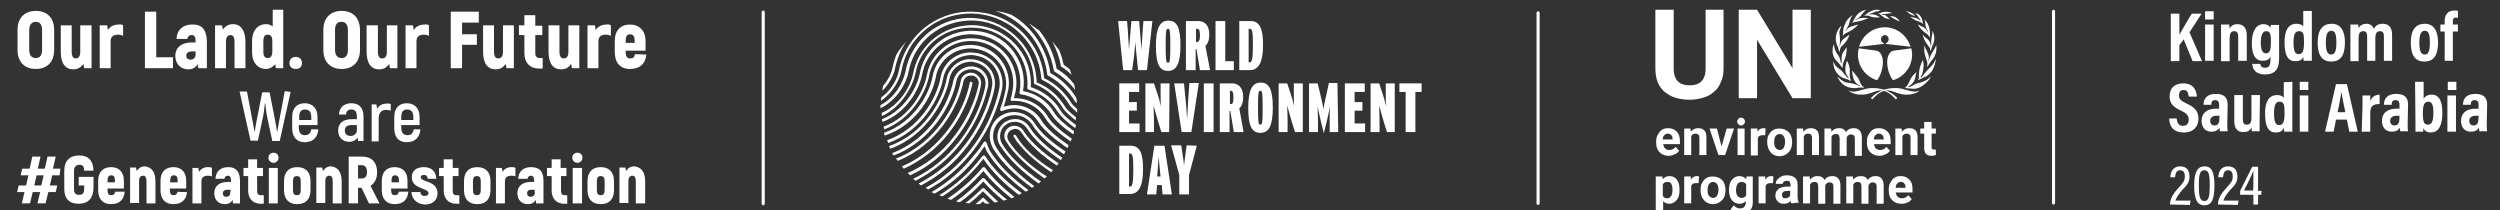 <svg enable-background="new 0 0 641.7 54" id="Layer_1" version="1.1" viewBox="0 0 641.7 54" x="0px" xml:space="preserve" xmlns="http://www.w3.org/2000/svg" xmlns:xlink="http://www.w3.org/1999/xlink" y="0px">
<rect x="0" y="0" width="641.7" height="54" fill="#333333" stroke="none"/>
<path d="M394.8,52.6c-0.2,0-0.4-0.2-0.4-0.4V3.3c0-0.2,0.2-0.4,0.4-0.4s0.4,0.2,0.4,0.4v48.9
    C395.2,52.4,395,52.6,394.8,52.6" fill="#FFFFFF"></path>
<path d="M195.9,52.7c-0.2,0-0.4-0.2-0.4-0.4V3.1c0-0.2,0.2-0.4,0.4-0.4s0.4,0.2,0.4,0.4v49.1
    C196.3,52.5,196.1,52.7,195.9,52.7" fill="#FFFFFF"></path>
<g>
<path d="M250.4,52.3C250.4,52.3,250.4,52.3,250.4,52.3l0.8,0C251,52.3,250.7,52.3,250.4,52.3" fill="#FFFFFF"></path>
<path d="M249.7,38.8c5.5-7.1,7.1-14,7.5-15.9c0.8-4.3-2.1-8.5-6.5-9.3c-0.8-0.1-1.6-0.2-2.4-0.1
      c-3.5,0.4-6.3,3-6.9,6.5c-0.9,5-5.3,13-13.7,16c0.1,0.2,0.2,0.5,0.3,0.7c8.6-3.1,13.2-11.4,14.1-16.6c0.6-3.1,3.1-5.5,6.3-5.9
      c0.7-0.1,1.5-0.1,2.2,0.1c4,0.7,6.6,4.5,5.9,8.4c-0.4,1.9-1.9,8.7-7.3,15.6c-3.2,4.2-7.2,7.5-11.6,9.9c0.2,0.2,0.5,0.3,0.7,0.4
      C242.6,46.3,246.5,42.9,249.7,38.8" fill="#FFFFFF"></path>
<path d="M248.2,37.7c5.2-6.8,6.8-13.3,7.1-15.2c0.3-1.6-0.1-3.3-1-4.6s-2.4-2.3-4-2.6c-0.6-0.1-1.3-0.1-1.9-0.1
      c-2.7,0.3-4.9,2.4-5.4,5c-1,5.4-5.7,14.1-14.8,17.3c0.1,0.2,0.2,0.4,0.3,0.7c9.3-3.4,14.1-12.3,15.2-17.9c0.4-2.4,2.4-4.1,4.8-4.4
      c0.6-0.1,1.1-0.1,1.7,0.1c3,0.6,5,3.4,4.4,6.4c-0.3,1.8-1.8,8.2-7,14.9c-3.3,4.2-7.3,7.5-11.8,9.8c0.2,0.2,0.4,0.3,0.6,0.5
      C241,45.2,245,41.9,248.2,37.7" fill="#FFFFFF"></path>
<path d="M246.8,36.6c5-6.5,6.4-12.7,6.8-14.4c0.2-1.2,0-2.3-0.7-3.3c-0.7-1-1.7-1.6-2.9-1.8c-0.4-0.1-0.9-0.1-1.4,0
      c-0.7,0.1-1.4,0.4-2,0.8c-1,0.7-1.6,1.7-1.9,2.8c-1.1,5.8-6.1,15-15.7,18.6c0.1,0.2,0.2,0.4,0.4,0.6c9.8-3.7,15-13.2,16.1-19.1
      c0.2-1,0.7-1.8,1.6-2.4c0.5-0.3,1.1-0.5,1.7-0.6c0.4,0,0.8,0,1.1,0c1,0.2,1.8,0.7,2.4,1.5c0.6,0.8,0.8,1.8,0.6,2.8
      c-0.3,1.7-1.7,7.8-6.6,14.1c-3.3,4.2-7.3,7.5-11.9,9.7c0.2,0.2,0.4,0.3,0.6,0.5C239.5,44.1,243.6,40.8,246.8,36.6" fill="#FFFFFF"></path>
<path d="M245.4,35.5c4.8-6.1,6.1-12,6.4-13.7c0.3-1.4-0.7-2.8-2.1-3.1c-0.3,0-0.6-0.1-0.8,0c-0.4,0-0.8,0.2-1.2,0.4
      c-0.6,0.4-1,1-1.1,1.7c-1.1,6.1-6.4,15.9-16.6,19.9c0.1,0.2,0.3,0.4,0.4,0.6c10.3-4.1,15.7-14.1,16.9-20.4c0.1-0.5,0.4-0.9,0.8-1.2
      c0.3-0.2,0.6-0.3,0.9-0.3c0.2,0,0.4,0,0.6,0c1.1,0.2,1.8,1.2,1.6,2.2c-0.3,1.6-1.6,7.3-6.3,13.4c-3.2,4.2-7.3,7.4-11.9,9.4
      c0.2,0.2,0.4,0.4,0.6,0.6C238.1,43,242.2,39.7,245.4,35.5" fill="#FFFFFF"></path>
<path d="M272.4,17.1c1,0.6,1.9,1.4,2.7,2.1c-0.2-0.5-0.4-1-0.5-1.4c-0.5-0.4-1-0.8-1.6-1.2l0,0v-0.1
      c-0.3-1.2-0.6-2.4-1.1-3.6c-0.6-0.8-1.2-1.5-1.8-2.3c1,2,1.8,4.1,2.2,6.2C272.2,16.9,272.3,17,272.4,17.1" fill="#FFFFFF"></path>
<path d="M271.3,17.7L271.3,17.7l-0.1-0.1c-0.6-3.5-2.1-6.8-4.3-9.6c-0.1-0.1-0.1-0.2-0.2-0.2
      c-0.8-0.6-1.7-1.2-2.6-1.8c0.8,0.8,1.5,1.6,2.2,2.5c2.1,2.8,3.6,6.1,4.2,9.6c0,0.1,0.1,0.2,0.2,0.3c2,1.2,3.8,2.8,5.3,4.7
      c-0.1-0.5-0.2-1-0.3-1.5C274.4,19.9,273,18.7,271.3,17.7" fill="#FFFFFF"></path>
<path d="M229.7,17.8c0.5-2.6,1.5-5,2.9-7.1c-0.9,1-1.8,2.1-2.5,3.3c-0.5,1.2-0.8,2.4-1.1,3.7
      c-0.2,1.1-1,2.8-2.3,4.3c-0.1,0.4-0.2,0.9-0.2,1.3C228.3,21.5,229.4,19.2,229.7,17.8" fill="#FFFFFF"></path>
<path d="M269.7,18.8L269.7,18.8l-0.1-0.1c-0.5-3.5-1.9-6.8-4.1-9.7c-1.6-2.1-3.6-3.9-5.9-5.2
      c-1.3-0.5-2.7-0.8-4.1-1c3.7,1.2,7,3.6,9.4,6.7c2.1,2.8,3.5,6.1,3.9,9.6c0,0.1,0.1,0.2,0.2,0.3c2.8,1.5,5.2,3.8,6.9,6.6
      c0.1,0.1,0.3,0.3,0.5,0.5c0-0.4,0-0.9-0.1-1.3C274.7,22.5,272.4,20.3,269.7,18.8" fill="#FFFFFF"></path>
<path d="M231.4,18.1c1.4-7.7,7.7-13.6,15.6-14.5c1.8-0.2,3.7-0.2,5.5,0.2c4.4,0.8,8.4,3.2,11.1,6.8
      c2.2,2.8,3.4,6.1,3.7,9.6c0,0.1,0.1,0.2,0.2,0.3c2.9,1.4,5.3,3.6,7,6.4c0.3,0.5,1.1,1.2,2,2c0-0.3,0-0.6,0-0.9
      c-0.7-0.6-1.2-1.1-1.4-1.4c-1.7-2.8-4.1-5.1-7-6.5l-0.1,0v-0.1c-0.3-3.5-1.6-6.9-3.8-9.7c-2.8-3.7-6.9-6.2-11.6-7
      c-1.9-0.3-3.8-0.4-5.7-0.2c-8.2,1-14.7,7.1-16.2,15.1c-0.3,1.8-1.8,4.9-4.5,6.8c0,0.3-0.1,0.6-0.1,0.9
      C229.3,23.7,231,20.3,231.4,18.1" fill="#FFFFFF"></path>
<path d="M252.3,50.8c-0.1,0-0.1,0-0.2,0.1c-0.6,0.5-1.1,1-1.7,1.5c0.3,0,0.5,0,0.8,0h0.3c0.2-0.2,0.5-0.4,0.7-0.6
      l0.1-0.1l0.1,0.1c0.2,0.2,0.4,0.4,0.6,0.5c0.3,0,0.7,0,1-0.1c-0.5-0.4-1-0.9-1.4-1.3C252.5,50.7,252.4,50.7,252.3,50.8" fill="#FFFFFF"></path>
<path d="M233.2,18.5c1.3-7,6.9-12.2,14-13.1c1.6-0.2,3.3-0.2,4.9,0.1c4,0.7,7.5,2.9,10,6.1c2.2,2.8,3.3,6.2,3.3,9.7
      c0,0.1,0.1,0.3,0.2,0.3c3,1.2,5.5,3.3,7.2,6.1c0.5,0.9,1.8,2,3.3,3.2c0-0.3,0.1-0.6,0.1-0.8c-1.4-1.1-2.4-2-2.8-2.7
      c-1.7-2.8-4.2-5-7.2-6.2l-0.1,0v-0.1c-0.1-3.5-1.3-6.9-3.5-9.8c-2.6-3.3-6.3-5.6-10.4-6.4c-1.7-0.3-3.4-0.4-5.2-0.2
      c-7.4,0.9-13.3,6.4-14.6,13.7c-0.5,2.5-2.5,6.5-6.4,8.6v0.8C230.4,25.6,232.7,21.2,233.2,18.5" fill="#FFFFFF"></path>
<path d="M252.7,48.4c-0.1-0.1-0.2-0.1-0.3-0.1h-0.1c-0.1,0-0.2,0-0.2,0.1c-1.4,1.3-2.8,2.6-4.3,3.7
      c0.3,0,0.7,0.1,1,0.1c1.2-0.9,2.3-1.9,3.4-3l0.1-0.1l0.1,0.1c0.9,0.9,1.9,1.8,2.9,2.8c0.3-0.1,0.6-0.1,0.9-0.2
      C255,50.7,253.8,49.5,252.7,48.4" fill="#FFFFFF"></path>
<path d="M235,18.8c1.1-6.2,6.2-10.9,12.5-11.6c1.5-0.2,2.9-0.1,4.4,0.1c7.3,1.3,12.4,7.9,11.8,15.3
      c0,0.2,0.1,0.3,0.3,0.4c3.1,0.9,5.8,2.9,7.5,5.7c0.8,1.2,2.5,2.8,4.5,4.2c0.1-0.3,0.1-0.5,0.2-0.8c-1.9-1.4-3.5-2.8-4-3.8
      c-1.7-2.8-4.4-4.9-7.5-5.9l-0.1,0v-0.1c0.2-3.6-0.9-7.1-3.1-9.9c-2.3-3-5.6-5-9.4-5.7c-1.5-0.3-3.1-0.3-4.6-0.1
      c-6.6,0.8-11.9,5.7-13.1,12.2c-0.6,3.1-3.2,8-8.1,10.2c0,0.3,0,0.5,0.1,0.8C231.5,27.4,234.3,22.1,235,18.8" fill="#FFFFFF"></path>
<path d="M252.7,45.8c-0.1-0.1-0.2-0.1-0.3-0.1h-0.1c-0.1,0-0.2,0-0.2,0.1c-2.1,2.2-4.3,4.2-6.7,5.9
      c0.3,0.1,0.6,0.1,1,0.2c2.1-1.5,4.1-3.3,5.9-5.2l0.1-0.1l0.1,0.1c1.5,1.7,3.2,3.3,5.1,4.8c0.3-0.1,0.6-0.2,0.9-0.2
      C256.3,49.5,254.3,47.7,252.7,45.8" fill="#FFFFFF"></path>
<path d="M236.7,19.1c1-5.4,5.4-9.5,10.9-10.2c1.3-0.2,2.6-0.1,3.9,0.1c3.3,0.6,6.2,2.5,8.2,5.2
      c1.9,2.8,2.6,6.1,2,9.4c0,0.1,0,0.1,0,0.2c0,0.1,0,0.2,0.1,0.3c0.1,0.1,0.1,0.1,0.2,0.1c3.3,0.5,6.1,2.4,7.9,5.2
      c1,1.6,3.2,3.5,5.6,5.1c0.1-0.2,0.1-0.5,0.2-0.8c-2.2-1.6-4.3-3.4-5.1-4.8c-1.7-2.9-4.6-4.9-7.9-5.5l-0.1,0l0-0.1
      c0.6-3.4-0.2-6.8-2.2-9.7c-2-2.9-5.1-4.9-8.6-5.5c-1.4-0.2-2.7-0.3-4.1-0.1c-5.9,0.7-10.5,5.1-11.6,10.8c-0.7,3.6-3.8,9.4-9.7,11.8
      c0,0.2,0.1,0.5,0.1,0.7C232.7,29,236,22.9,236.7,19.1" fill="#FFFFFF"></path>
<path d="M252.8,43c-0.1-0.1-0.2-0.1-0.3-0.1h-0.1c-0.1,0-0.2,0.1-0.2,0.1c-2.6,3.1-5.7,5.8-9,8
      c0.3,0.1,0.6,0.2,0.9,0.3c3-2,5.8-4.5,8.2-7.3l0.1-0.1l0.1,0.1c1.9,2.4,4.3,4.7,7.1,6.9c0.3-0.1,0.5-0.2,0.8-0.3
      C257.4,48.2,254.7,45.6,252.8,43" fill="#FFFFFF"></path>
<path d="M238.5,19.4c0.9-4.6,4.6-8.2,9.4-8.8c1.1-0.1,2.2-0.1,3.3,0.1c5.9,1.1,9.8,6.7,8.7,12.6
      c-0.1,0.5-0.2,1.2-0.5,2.2c0,0.1,0,0.2,0.1,0.3c0.1,0.1,0.2,0.1,0.3,0.1c3.5-0.2,6.7,1.5,8.5,4.4c1.1,1.9,3.7,4.1,6.5,6
      c0.1-0.2,0.2-0.5,0.3-0.7c-2.6-1.8-5.1-3.9-6.1-5.6c-1.8-3-5-4.8-8.5-4.8h-0.2l0-0.2c0.2-0.7,0.3-1.3,0.4-1.6
      c1.2-6.2-3-12.3-9.3-13.4c-1.2-0.2-2.4-0.2-3.5-0.1c-5.1,0.6-9.1,4.4-10,9.4c-0.8,4.1-4.3,10.7-11.1,13.2c0.1,0.2,0.1,0.5,0.2,0.7
      C233.9,30.6,237.7,23.7,238.5,19.4" fill="#FFFFFF"></path>
<path d="M252.9,40.1c-0.1-0.1-0.2-0.2-0.3-0.2h-0.1c-0.1,0-0.2,0.1-0.3,0.1c-0.1,0.2-0.2,0.3-0.3,0.4
      c-3.1,4-6.7,7.2-10.8,9.7c0.3,0.1,0.6,0.2,0.8,0.3c3.9-2.5,7.5-5.7,10.4-9.5l0.1-0.2l0.1,0.2c2.3,3.4,5.5,6.5,9,9.1
      c0.3-0.1,0.5-0.2,0.8-0.4C258.6,46.9,255.1,43.6,252.9,40.1" fill="#FFFFFF"></path>
<path d="M240.2,19.8c0.7-3.9,3.9-6.8,7.8-7.3c0.9-0.1,1.9-0.1,2.8,0.1c4.9,0.9,8.2,5.6,7.3,10.5
      c-0.2,0.9-0.5,2.6-1.4,4.9c0,0.1,0,0.3,0.1,0.4c0.1,0.1,0.2,0.1,0.3,0.1c0,0,0.1,0,0.1,0c0.6-0.3,1.5-0.5,2.2-0.6
      c2.9-0.4,5.7,1,7.2,3.5C268,33.5,271,36,274,38c0.1-0.2,0.2-0.4,0.3-0.7c-2.9-2-5.8-4.4-7-6.4c-1.6-2.7-4.7-4.2-7.9-3.9
      c-0.4,0.1-1,0.2-1.5,0.3l-0.3,0.1l0.1-0.2c0.6-1.9,0.9-3.4,1.1-4.1c1-5.3-2.6-10.4-7.9-11.4c-1-0.2-2-0.2-3-0.1
      c-4.3,0.5-7.7,3.7-8.5,7.9c-0.8,4.6-4.8,11.9-12.5,14.6c0.1,0.2,0.1,0.5,0.2,0.7C235.2,32.1,239.4,24.5,240.2,19.8" fill="#FFFFFF"></path>
<path d="M251.1,39.8c0.5-0.7,1-1.4,1.5-2.1l0.1-0.2l0.1,0.2c0.2,0.5,0.4,1,0.6,1.3c2.2,3.7,5.9,7.2,9.9,10.2
      c0.2-0.1,0.5-0.3,0.7-0.4c-4-2.9-7.7-6.4-9.9-10.1c-0.3-0.6-0.7-1.5-0.9-2.1c0-0.1-0.2-0.2-0.3-0.3h-0.1c-0.1,0-0.2,0.1-0.3,0.2
      c-0.6,1-1.3,2-2.1,2.9c-3.2,4.1-7,7.4-11.3,9.9c0.3,0.1,0.5,0.3,0.8,0.4C244.2,47.2,248,43.9,251.1,39.8" fill="#FFFFFF"></path>
<path d="M255.7,37.8c-1.6-2.6-0.7-6,1.9-7.5c0.7-0.4,1.4-0.6,2.1-0.7c2.2-0.3,4.3,0.8,5.4,2.6
      c1.5,2.5,4.7,5.2,8,7.4c0.1-0.2,0.2-0.4,0.4-0.7c-3.3-2.2-6.4-4.8-7.8-7.1c-1.3-2.1-3.7-3.3-6.2-3c-0.9,0.1-1.7,0.4-2.4,0.8
      c-3,1.7-3.9,5.5-2.2,8.5c2.2,3.7,6,7.2,10,10.1c0.2-0.1,0.4-0.3,0.6-0.4C261.7,45,257.9,41.5,255.7,37.8" fill="#FFFFFF"></path>
<path d="M257.2,36.9c-1-1.8-0.5-4,1.3-5.1c0.4-0.3,0.9-0.4,1.5-0.5c1.5-0.2,2.9,0.5,3.7,1.8c1.6,2.7,5.1,5.7,8.6,8
      c0.1-0.2,0.3-0.4,0.4-0.6c-3.5-2.3-6.8-5.2-8.4-7.8c-0.9-1.5-2.6-2.4-4.4-2.1c-0.6,0.1-1.2,0.3-1.7,0.6c-2.1,1.2-2.8,4-1.6,6
      c2.2,3.6,6,7.1,10,9.9c0.2-0.2,0.4-0.3,0.6-0.5C263.2,43.9,259.4,40.5,257.2,36.9" fill="#FFFFFF"></path>
<path d="M258.8,36c-0.5-0.9-0.2-2.1,0.7-2.6c0.2-0.1,0.5-0.2,0.8-0.3c0.8-0.1,1.5,0.3,1.9,0.9
      c1.8,2.9,5.4,6.1,9.1,8.5c0.1-0.2,0.3-0.4,0.4-0.6c-3.7-2.4-7.2-5.5-9-8.3c-0.5-0.9-1.6-1.4-2.6-1.3c-0.4,0-0.7,0.2-1,0.3
      c-1.3,0.8-1.7,2.4-0.9,3.6c2,3.4,5.9,6.8,9.9,9.6c0.2-0.2,0.4-0.3,0.6-0.5C264.6,42.7,260.8,39.3,258.8,36" fill="#FFFFFF"></path>
<path d="M243.6,34.1c4.4-5.7,5.7-11.1,6-12.7c0-0.2-0.1-0.4-0.3-0.4h-0.1c-0.2,0-0.3,0.1-0.3,0.3
      c-1.2,6.5-6.8,16.9-17.4,21.4c0.1,0.2,0.3,0.4,0.5,0.6C236.4,41.3,240.4,38.2,243.6,34.1" fill="#FFFFFF"></path>
<path d="M260.8,34.8c-0.1-0.1-0.2-0.2-0.4-0.2c0,0-0.1,0-0.1,0c-0.2,0.1-0.2,0.3-0.1,0.5c1.9,3.2,5.7,6.5,9.6,9.1
      c0.2-0.2,0.3-0.4,0.5-0.5C266.4,41.3,262.6,38,260.8,34.8" fill="#FFFFFF"></path>
</g>
<g>
<path d="M295.8,5.4L294.4,18h-2.3l-0.2-2.2c-0.2-1.9-0.4-3.7-0.5-5c-0.1,1.3-0.2,3.1-0.5,5l-0.3,2.2h-2.3L287,5.4
      h2.3l0.2,2.5c0.1,1.4,0.2,3.2,0.3,4.9c0.1-1.6,0.3-3.6,0.4-4.9l0.2-2.5h2l0.2,2.5c0.1,1.3,0.3,3.2,0.4,4.9c0.1-1.6,0.2-3.5,0.3-4.9
      l0.2-2.5L295.8,5.4L295.8,5.4z" fill="#FFFFFF"></path>
<path d="M303,11.7c0,4.6-1,6.5-3.2,6.5s-3.1-1.8-3.1-6.4s1-6.5,3.2-6.5S303,7,303,11.7L303,11.7z M300.4,11.7
      c0-3.8-0.1-4.3-0.6-4.3s-0.6,0.5-0.6,4.3s0.1,4.4,0.6,4.4S300.4,15.5,300.4,11.7z" fill="#FFFFFF"></path>
<path d="M310.6,18H308l-0.9-5.4h-0.2V18h-2.5V5.4h3.1c1.6,0,2.9,0.9,2.9,3.5c0,1.4-0.4,2.3-1,2.9L310.6,18L310.6,18
      L310.6,18z M308,9.1c0-1.3-0.2-1.7-0.7-1.7H307v3.4h0.2C307.8,10.7,308,10.3,308,9.1L308,9.1z" fill="#FFFFFF"></path>
<path d="M316.7,18H312V5.4h2.5v10.3h2.2L316.7,18L316.7,18L316.7,18z" fill="#FFFFFF"></path>
<path d="M324.2,11.6c0,4.3-1.1,6.4-3.4,6.4h-2.7V5.4h2.9C323.5,5.4,324.2,7.7,324.2,11.6L324.2,11.6L324.2,11.6z
      M321.6,11.6c0-3.8-0.2-4.2-0.9-4.2h-0.2V16h0.2C321.3,16,321.6,15.5,321.6,11.6z" fill="#FFFFFF"></path>
<path d="M292.5,33.9h-5.2V21.4h5.1v2.2h-2.6v2.6h2v2.2h-2v3.3h2.7L292.5,33.9L292.5,33.9z" fill="#FFFFFF"></path>
<path d="M300.1,33.9h-2l-0.9-2.9c-0.4-1.4-0.9-3.1-1.1-3.9c0,0.9,0.1,2.4,0.1,3.7v3.1H294V21.4h2.2l0.6,1.8
      c0.5,1.4,1,3.2,1.2,4.1c-0.1-0.8-0.1-2.6-0.1-3.9v-2h2.3L300.1,33.9L300.1,33.9L300.1,33.9z" fill="#FFFFFF"></path>
<path d="M307.7,21.4l-1.9,12.5h-2.5l-1.9-12.5h2.5l0.4,4c0.2,1.7,0.3,3.9,0.4,5.2c0.1-1.3,0.2-3.6,0.3-5.3l0.3-4
      H307.7L307.7,21.4L307.7,21.4z" fill="#FFFFFF"></path>
<path d="M311.5,33.9H309V21.4h2.5V33.9z" fill="#FFFFFF"></path>
<path d="M319.2,33.9h-2.5l-0.9-5.4h-0.2v5.4h-2.5V21.4h3.1c1.6,0,2.9,1,2.9,3.5c0,1.4-0.4,2.4-1,2.9L319.2,33.9
      L319.2,33.9L319.2,33.9z M316.6,25c0-1.3-0.2-1.7-0.7-1.7h-0.2v3.4h0.2C316.5,26.7,316.6,26.2,316.6,25C316.6,25,316.6,25,316.6,25
      z" fill="#FFFFFF"></path>
<path d="M326.7,27.6c0,4.7-1,6.5-3.2,6.5s-3.1-1.8-3.1-6.4s1-6.5,3.2-6.5S326.7,23,326.7,27.6L326.7,27.6z
      M324.1,27.7c0-3.8-0.1-4.4-0.6-4.4s-0.6,0.5-0.6,4.3s0.1,4.4,0.6,4.4S324.1,31.5,324.1,27.7z" fill="#FFFFFF"></path>
<path d="M334.4,33.9h-2l-0.9-2.9c-0.4-1.4-0.9-3.1-1.1-3.9c0,0.9,0.1,2.4,0.1,3.7v3.1h-2.3V21.4h2.2l0.6,1.8
      c0.5,1.4,1,3.2,1.2,4.1c-0.1-0.8-0.1-2.6-0.1-3.9v-2h2.3L334.4,33.9L334.4,33.9z" fill="#FFFFFF"></path>
<path d="M343.5,33.9h-2.2v-2.6c0-1.5,0-2.8,0.1-3.9c-0.2,1-0.6,2.7-0.9,4l-0.7,2.8l-0.7-2.8c-0.3-1.3-0.7-3-0.9-4
      c0,1.1,0.1,2.5,0.1,3.9v2.6H336V21.4h2.2l0.7,2.8c0.3,1.4,0.7,2.9,0.8,3.9c0.1-1.1,0.5-2.6,0.8-4l0.6-2.8h2.2L343.5,33.9
      L343.5,33.9L343.5,33.9z" fill="#FFFFFF"></path>
<path d="M350.4,33.9h-5.2V21.4h5.1v2.2h-2.6v2.6h2v2.2h-2v3.3h2.7L350.4,33.9L350.4,33.9z" fill="#FFFFFF"></path>
<path d="M358,33.9h-2l-0.9-2.9c-0.4-1.4-0.9-3.1-1.1-3.9c0,0.9,0.1,2.4,0.1,3.7v3.1h-2.3V21.4h2.2l0.6,1.8
      c0.5,1.4,1,3.2,1.2,4.1c-0.1-0.8-0.1-2.6-0.1-3.9v-2h2.3L358,33.9L358,33.9L358,33.9z" fill="#FFFFFF"></path>
<path d="M364.9,23.6h-1.6v10.3h-2.5V23.6h-1.6v-2.2h5.7L364.9,23.6L364.9,23.6L364.9,23.6z" fill="#FFFFFF"></path>
<path d="M293.4,43.5c0,4.3-1.1,6.3-3.4,6.3h-2.7V37.4h2.9C292.8,37.4,293.4,39.7,293.4,43.5L293.4,43.5L293.4,43.5z
      M290.9,43.6c0-3.8-0.2-4.2-0.9-4.2h-0.2v8.5h0.2C290.6,47.9,290.9,47.4,290.9,43.6z" fill="#FFFFFF"></path>
<path d="M300.8,49.9h-2.4l-0.2-2.4H297l-0.2,2.4h-2.4l1.9-12.5h2.6L300.8,49.9z M297.9,45.3l-0.1-0.8
      c-0.1-1.1-0.3-2.9-0.4-4.3c-0.1,1.4-0.2,3.2-0.3,4.3l-0.1,0.8L297.9,45.3L297.9,45.3z" fill="#FFFFFF"></path>
<path d="M307.2,37.4l-2,7.5v5h-2.5v-5l-2.1-7.6h2.6l0.2,1.4c0.2,1.5,0.5,2.8,0.5,4c0.1-1.2,0.3-2.5,0.5-4l0.2-1.4
      L307.2,37.4L307.2,37.4z" fill="#FFFFFF"></path>
</g>
<g>
<path d="M481.8,20.6c-2.9-0.9-4.9-3.5-4.9-6.6c0-0.6,0.1-1.1,0.2-1.6l4.5,0.6c0,0,1.7,0.1,1.7,3.1
      C483.2,19,481.8,20.6,481.8,20.6" fill="#FFFFFF"></path>
<path d="M485.9,20.6c2.9-0.9,4.9-3.5,4.9-6.6c0-0.6-0.1-1.1-0.2-1.6l-4.5,0.6c0,0-1.7,0.1-1.7,3.1
      C484.5,19,485.9,20.6,485.9,20.6" fill="#FFFFFF"></path>
<path d="M483.8,9c0.6,0,1,0.5,1,1.1c0,0.4-0.3,0.8-0.7,1c0,0-0.1,0.1-0.1,0.1c0,0.1,0.2,0.1,0.3,0.1l6.1,0.7
      c-0.9-2.9-3.5-5-6.6-5l0,0c-3.1,0-5.8,2.1-6.6,5l6.1-0.7c0.1,0,0.3-0.1,0.3-0.1c0-0.1,0-0.1-0.1-0.1c-0.4-0.2-0.7-0.5-0.7-1
      C482.8,9.5,483.3,9,483.8,9" fill="#FFFFFF"></path>
<path d="M486.6,25.5l0.4-0.3c0,0-2-2.6-6.3-2.6c-2.2,0-3.4,0.9-4.9,0.9c0,0-0.6,0.1-1.3-0.3c0,0,0.7,1.1,3.4,1.1
      c2,0,3.4-1.1,4.8-1.1C484.6,23.2,486,24.9,486.6,25.5" fill="#FFFFFF"></path>
<path d="M480.6,25.5l-0.4-0.3c0,0,2-2.6,6.3-2.6c2.2,0,3.4,0.9,4.9,0.9c0,0,0.6,0.1,1.3-0.3c0,0-0.7,1.1-3.4,1.1
      c-2,0-3.4-1.1-4.8-1.1C482.6,23.2,481.2,24.9,480.6,25.5" fill="#FFFFFF"></path>
<path d="M478.5,22.4c-0.1,0.2-0.9,0-1.5,0.1c-0.6,0.2-4,0.6-5.4-2.9c0,0,1.4,1.5,2.5,1.6s2.2,0.4,3.2,0.9l0.2,0
      c0,0,0-0.1-0.1-0.1c-0.1-0.1-1.2-0.4-1.7-2c-0.3-0.9-0.2-1.5-0.3-1.9c0,0,1.1,1.3,1.6,2C477.5,21,477.5,21.9,478.5,22.4" fill="#FFFFFF"></path>
<path d="M475.1,20.7c-0.1,0.1-0.3,0-0.4-0.1s-0.6-0.3-1.6-0.6c-0.9-0.3-2.7-1.8-2.5-4.3c0,0,0.2,1,1,1.6
      s1,0.7,1.4,1.2c0.4,0.5,1.4,1.7,1.5,1.7c0,0,0-0.1,0-0.1s-0.3-0.7-0.5-0.9s-0.7-1.7,0.1-3.6c0,0,0.8,1.4,0.7,2.7
      c0,1.4-0.1,1,0.2,2.2C474.9,20.3,475.1,20.7,475.1,20.7" fill="#FFFFFF"></path>
<path d="M472.9,17.4c0,0-0.2-0.2-0.4-0.5c-0.1-0.3-1.2-1.4-1.4-1.6c-0.1-0.2-1.3-1.7-0.4-3.9c0,0,0.1,0,0.1,0.5
      s0.5,1.6,0.9,2.1c0.4,0.5,0.7,1.3,0.8,2.1c0,0,0,0.1,0.1,0.2c0.1,0,0.1-0.1,0.1-0.1s0-0.8,0-1.3s0.2-1.4,0.7-1.9
      c0,0,0.2-0.3,0.4-0.6c0,0,0.1-0.2,0.2-0.3c0,0,0.1,1.5-0.4,2.8s-0.7,1.6-0.6,2.3L472.9,17.4L472.9,17.4L472.9,17.4z" fill="#FFFFFF"></path>
<path d="M472.1,13.3c0,0-0.1-0.2-0.1-0.3c0-0.1-0.2-1-0.3-1.1s-0.5-1-0.5-2s0.4-2.3,1.4-3.3c0,0,0,0.3-0.3,1
      c-0.3,0.7-0.1,1.3-0.1,1.4c0,0.1,0.1,0.9,0.1,1.3c0,0.3-0.1,1.3-0.1,1.5c0,0,0,0.1,0,0.1s0.1-0.1,0.1-0.1s0-0.8,0.6-1.5
      c0.6-0.7,1.6-1.1,1.8-1.5c0,0-0.1,1.1-1.3,2.4c-1.1,1.2-0.8,0.6-1.1,1.5C472.3,12.9,472.2,13.2,472.1,13.3
      C472.2,13.4,472.1,13.3,472.1,13.3" fill="#FFFFFF"></path>
<path d="M472.8,9.6c0,0,0-0.1,0.2-0.5c0.2-0.4,0-1,0.2-1.9c0.3-0.9,0.7-2.4,2.5-3.4c0,0-0.2,0.2-0.3,0.3
      c-0.1,0.1-0.6,1-0.7,1.7s-0.8,1.7-1,2C473.5,8,473.6,8,473.6,8s0.1,0,0.2-0.2c0.1-0.2,0.7-0.8,1.4-1c0.6-0.2,1.7-0.5,1.8-0.5
      c0,0-1.1,1.2-2.2,1.7c-1,0.6-1.1,0.4-1.8,1.2C473,9.2,472.8,9.5,472.8,9.6" fill="#FFFFFF"></path>
<path d="M475.2,6.1c0,0,0-0.1,0.2-0.3c0.2-0.2,0.4-0.7,0.7-1.2c0.3-0.5,1.1-1.8,3-2.1c0,0-0.6,0.4-0.7,0.6
      c-0.1,0.1-0.7,0.9-0.9,1.1c-0.3,0.3-1,0.8-1.2,0.9c0,0-0.1,0.1-0.1,0.1s0.1,0,0.1,0s0.7-0.5,1.5-0.6c0.8,0,1.7,0,1.8,0
      c0,0-0.8,0.5-2.6,0.9c-1.8,0.3-1.5,0.3-1.8,0.5C475.3,6.1,475.3,6.2,475.2,6.1" fill="#FFFFFF"></path>
<path d="M478.5,4c0,0,0-0.1,0.3-0.2c0.3-0.1,0.3-0.4,1.2-0.8c0.9-0.5,1.8-0.7,2.8-0.3c0,0-0.4,0-0.5,0.1
      S481.6,3,481.4,3c-0.2,0.1-1.2,0.5-1.6,0.6c-0.4,0.1-0.2,0.1-0.2,0.1s0.1,0,0.2,0s1-0.1,1.5,0.1c0.6,0.2,0.6,0.3,0.8,0.4
      s0.5,0.1,0.5,0.2c0,0-0.6,0.1-0.9,0.1s-1.3-0.1-1.7-0.3C479.6,4,479.1,4,478.9,4C478.8,4,478.6,4,478.5,4" fill="#FFFFFF"></path>
<path d="M482.1,3.5c0,0,0,0,0.3-0.1c0.3,0,0.3-0.2,0.9-0.3c0.6-0.1,1.5-0.2,2.4,0.3c0,0-0.5,0-0.6,0
      s-1.1,0.2-1.3,0.2s-0.7-0.1-0.8,0c-0.1,0.1,0.4,0.2,0.5,0.2s0.4,0,0.9,0.5c0.4,0.4,0.7,0.7,0.8,0.7c0,0-1.3-0.3-1.6-0.5
      s-0.9-0.7-1-0.8S482.1,3.6,482.1,3.5" fill="#FFFFFF"></path>
<path d="M485.1,4.1c0,0,0.8,0,1.4,0.3c0.6,0.4,1.1,0.9,1.1,1.2c0,0-0.3-0.3-0.5-0.3c-0.2-0.1-0.8-0.4-1-0.5
      S485.2,4.2,485.1,4.1" fill="#FFFFFF"></path>
<path d="M488.9,22.6c0,0,0.1-0.1,0.5-0.5s0.5-0.8,0.9-1.6s0.8-1.3,1.6-2c0,0-0.1,0.6-0.2,0.8c0,0.2-0.1,1.2-0.6,1.8
      c-0.5,0.6-0.5,0.7-1.1,1c0,0-0.2,0.1-0.2,0.2c0,0,0.4,0,0.4,0s0.4-0.1,0.5-0.2s0.7-0.4,0.9-0.5c0.2-0.1,0.4-0.2,0.9-0.3
      c0.5-0.1,2.4-0.6,3.1-1.8c0,0-0.2,0.7-0.5,1s-1.8,2.3-3.9,2.3c0,0-0.8-0.1-1.3-0.1s-0.6-0.1-0.6-0.1
      C489.4,22.5,488.9,22.6,488.9,22.6" fill="#FFFFFF"></path>
<path d="M493.6,15.4c0,0-0.8,1.2-1,3c-0.2,1.8,0.1,1.3-0.2,2c0,0-0.1,0.2-0.1,0.2s0.2-0.1,0.8-0.4
      c0.6-0.4,1.1-0.2,2.3-1.4c1.2-1.1,1.5-3.4,1.5-3.6c0,0-0.2,0.2-0.3,0.5c-0.1,0.3-0.3,0.6-0.3,0.6s-1.3,1.5-1.5,1.6
      c-0.1,0.1-0.9,1.1-1.1,1.3c-0.2,0.3-0.6,0.8-0.7,0.7c0,0,0-0.1,0-0.2c0-0.1,0.4-0.6,0.5-1.1s0.2-0.9,0.2-1.3
      C493.9,17,493.6,15.7,493.6,15.4" fill="#FFFFFF"></path>
<path d="M494.7,17.1c0,0-0.1-0.2,0-0.3c0-0.1,0.1-0.7-0.1-1.2c-0.2-0.5-0.7-1.9-0.7-2.8c0-0.9,0.1-1.1,0.1-1.1
      s0.3,0.8,0.3,0.9c0.1,0.1,0.9,1.5,0.8,2.2c-0.1,0.7-0.1,1-0.1,1c0,0,0.1-0.1,0.1-0.2s0.1-0.6,0.4-1.2c0.2-0.6,1.2-1.9,1.5-2.8
      c0,0,0.3,1.5-0.5,3c-0.9,1.4-1,1.1-1.3,1.8C494.8,17,494.8,17.1,494.7,17.1" fill="#FFFFFF"></path>
<path d="M495.5,13c-0.1,0,0-0.6-0.2-0.8s-1.5-1.8-1.8-3.3c0,0,0.8,0.9,1,0.9c0.1,0.1,0.7,0.6,0.9,1.1
      s0.1,0.9,0.2,0.9s0.1-0.5,0.1-0.5s0-1.1,0.1-1.6s0.3-1.4,0.2-1.8c0,0,0.5,0.8,0.5,1.9s-0.5,2-0.6,2.2c-0.1,0.1-0.2,0.7-0.2,0.8
      S495.5,13,495.5,13" fill="#FFFFFF"></path>
<path d="M493.9,5c0,0,1.7,1,1.5,4.5c0,0,0,0.1-0.1,0c-0.1-0.2-0.5-0.6-0.6-0.7s-1.7-1-2.4-2.5c0,0,0.1,0,0.3,0.1
      c0.1,0.1,0.6,0.4,0.7,0.4s0.6,0.2,1,0.6c0.4,0.4,0.5,0.8,0.6,1c0,0,0.1,0.1,0-0.2s-0.1-0.4-0.3-0.7c-0.2-0.3-0.4-0.9-0.4-1.3
      C494.2,5.8,494.1,5.2,493.9,5" fill="#FFFFFF"></path>
<path d="M493.6,6.2c0,0,0-0.2-0.1-0.6s0-0.7-0.6-1.5c-0.3-0.5-1.3-0.8-1.3-0.8s0.3,0.4,0.5,0.6
      c0.2,0.2,0.3,0.4,0.3,0.5c0.1,0.1,0.4,0.5,0.5,0.7c0,0,0.1,0.1,0.1,0.2s-0.1,0-0.2-0.1c0,0-0.7-0.5-1.1-0.6
      c-0.4-0.1-1.1-0.2-1.4-0.3c0,0,0.9,0.8,1.9,1.1C493.3,5.7,493.6,6.2,493.6,6.2" fill="#FFFFFF"></path>
<path d="M491.6,4.1c0,0-0.9-1.2-2.5-1.2c0,0,0.1,0.1,0.3,0.1s0.5,0.4,0.7,0.5S490.6,3.9,491.6,4.1" fill="#FFFFFF"></path>
<path d="M442.4,2.5v15.1c0,1.3-0.2,2.5-0.7,3.5c-0.4,1-1,1.9-1.8,2.5c-0.8,0.7-1.7,1.2-2.8,1.5s-2.2,0.5-3.5,0.5
      s-2.5-0.2-3.5-0.5c-1.1-0.3-2-0.9-2.8-1.5c-0.8-0.7-1.4-1.5-1.8-2.5s-0.6-2.2-0.6-3.5V2.5h4.7v15.1c0,1.5,0.4,2.6,1.1,3.3
      c0.7,0.7,1.7,1,3,1s2.3-0.3,3-1c0.7-0.7,1.1-1.8,1.1-3.3V2.5H442.4L442.4,2.5L442.4,2.5z" fill="#FFFFFF"></path>
<polygon fill="#FFFFFF" points="464.8,25.2 460.1,25.2 451,10.2 451,25.2 446.3,25.2 446.3,2.5 451,2.5 460.1,17.5 460.1,2.5
      464.8,2.5 	"></polygon>
<path d="M428.4,40c-1,0-1.8-0.3-2.4-0.9s-0.9-1.4-0.9-2.5v-0.2c0-0.7,0.1-1.3,0.4-1.8c0.3-0.5,0.6-1,1.1-1.3
      c0.5-0.3,1-0.4,1.6-0.4c0.9,0,1.6,0.3,2.2,0.9s0.8,1.4,0.8,2.5V37h-4.3c0.1,0.5,0.2,0.8,0.5,1.1c0.3,0.3,0.7,0.4,1.1,0.4
      c0.7,0,1.2-0.3,1.6-0.8l0.9,1c-0.3,0.4-0.6,0.7-1.1,0.9S428.9,40,428.4,40 M428.1,34.3c-0.4,0-0.6,0.1-0.9,0.4s-0.4,0.6-0.4,1.1
      h2.5v-0.2c0-0.4-0.1-0.7-0.3-0.9C428.8,34.5,428.5,34.3,428.1,34.3" fill="#FFFFFF"></path>
<path d="M433.9,33l0.1,0.8c0.5-0.6,1.1-0.9,1.9-0.9c0.7,0,1.2,0.2,1.6,0.6s0.5,1.1,0.5,1.9v4.4h-1.8v-4.4
      c0-0.4-0.1-0.7-0.2-0.8s-0.4-0.3-0.8-0.3c-0.5,0-0.9,0.2-1.1,0.7v4.8h-1.8V33L433.9,33L433.9,33z" fill="#FFFFFF"></path>
<polygon fill="#FFFFFF" points="441.9,37.6 443.2,33 445.1,33 442.8,39.8 441.1,39.8 438.8,33 440.7,33 	"></polygon>
<path d="M445.9,31.2c0-0.3,0.1-0.5,0.3-0.7s0.4-0.3,0.7-0.3s0.5,0.1,0.7,0.3c0.2,0.2,0.3,0.4,0.3,0.7
      s-0.1,0.5-0.3,0.7c-0.2,0.2-0.4,0.3-0.7,0.3s-0.5-0.1-0.7-0.3C446,31.7,445.9,31.5,445.9,31.2 M447.8,39.8H446V33h1.8V39.8z" fill="#FFFFFF"></path>
<path d="M453.1,34.7c-0.2,0-0.5,0-0.6,0c-0.7,0-1.1,0.2-1.3,0.7v4.5h-1.8V33h1.7l0,0.8c0.4-0.6,0.9-0.9,1.5-0.9
      c0.2,0,0.4,0,0.6,0.1L453.1,34.7L453.1,34.7L453.1,34.7z" fill="#FFFFFF"></path>
<path d="M453.6,36.4c0-0.7,0.1-1.3,0.4-1.8s0.6-0.9,1.1-1.2c0.5-0.3,1-0.4,1.7-0.4c0.9,0,1.6,0.3,2.2,0.8
      s0.9,1.3,1,2.3v0.5c0,1-0.3,1.9-0.9,2.5c-0.6,0.6-1.4,1-2.3,1s-1.7-0.3-2.3-1C453.9,38.4,453.6,37.5,453.6,36.4L453.6,36.4
      L453.6,36.4L453.6,36.4z M455.4,36.5c0,0.7,0.1,1.2,0.4,1.5s0.6,0.5,1,0.5s0.8-0.2,1-0.5s0.4-0.9,0.4-1.6c0-0.6-0.1-1.1-0.4-1.5
      c-0.2-0.3-0.6-0.5-1-0.5s-0.8,0.2-1,0.5C455.5,35.2,455.4,35.8,455.4,36.5" fill="#FFFFFF"></path>
<path d="M462.8,33l0.1,0.8c0.5-0.6,1.1-0.9,1.9-0.9c0.7,0,1.2,0.2,1.6,0.6s0.5,1.1,0.5,1.9v4.4h-1.8v-4.4
      c0-0.4-0.1-0.7-0.2-0.8s-0.4-0.3-0.8-0.3c-0.5,0-0.9,0.2-1.1,0.7v4.8h-1.8V33L462.8,33L462.8,33z" fill="#FFFFFF"></path>
<path d="M470,33l0.1,0.8c0.5-0.6,1.1-0.9,1.9-0.9c0.9,0,1.5,0.3,1.8,1c0.5-0.7,1.1-1,2-1c0.7,0,1.3,0.2,1.6,0.7
      c0.4,0.4,0.5,1.1,0.5,2v4.4h-1.8v-4.4c0-0.4-0.1-0.7-0.2-0.8s-0.4-0.3-0.8-0.3c-0.5,0-0.9,0.3-1.1,0.8v4.7h-1.8v-4.4
      c0-0.4-0.1-0.7-0.2-0.9c-0.1-0.2-0.4-0.3-0.8-0.3c-0.5,0-0.9,0.2-1.1,0.7v4.8h-1.8V33L470,33L470,33L470,33z" fill="#FFFFFF"></path>
<path d="M482.5,40c-1,0-1.8-0.3-2.4-0.9s-0.9-1.4-0.9-2.5v-0.2c0-0.7,0.1-1.3,0.4-1.8c0.3-0.5,0.6-1,1.1-1.3
      c0.5-0.3,1-0.4,1.6-0.4c0.9,0,1.6,0.3,2.2,0.9s0.8,1.4,0.8,2.5V37H481c0.1,0.5,0.2,0.8,0.5,1.1c0.3,0.3,0.7,0.4,1.1,0.4
      c0.7,0,1.2-0.3,1.6-0.8l0.9,1c-0.3,0.4-0.6,0.7-1.1,0.9S483.1,40,482.5,40 M482.3,34.3c-0.4,0-0.6,0.1-0.9,0.4s-0.4,0.6-0.4,1.1
      h2.5v-0.2c0-0.4-0.1-0.7-0.3-0.9C483,34.5,482.7,34.3,482.3,34.3" fill="#FFFFFF"></path>
<path d="M488.1,33l0.1,0.8c0.5-0.6,1.1-0.9,1.9-0.9c0.7,0,1.2,0.2,1.6,0.6s0.5,1.1,0.5,1.9v4.4h-1.8v-4.4
      c0-0.4-0.1-0.7-0.2-0.8s-0.4-0.3-0.8-0.3c-0.5,0-0.9,0.2-1.1,0.7v4.8h-1.8V33L488.1,33L488.1,33z" fill="#FFFFFF"></path>
<path d="M495.8,31.3V33h1.1v1.3h-1.1v3.4c0,0.2,0,0.4,0.1,0.5c0.1,0.1,0.3,0.2,0.5,0.2c0.2,0,0.4,0,0.5,0v1.4
      c-0.4,0.1-0.7,0.2-1.1,0.2c-1.3,0-1.9-0.7-1.9-2v-3.7h-1V33h1v-1.7C494,31.3,495.8,31.3,495.8,31.3z" fill="#FFFFFF"></path>
<path d="M431.1,48.8c0,1.1-0.2,1.9-0.7,2.5s-1.1,1-1.9,1c-0.7,0-1.2-0.2-1.6-0.7v3.2H425v-9.5h1.7l0.1,0.7
      c0.4-0.5,1-0.8,1.7-0.8c0.8,0,1.5,0.3,1.9,0.9c0.5,0.6,0.7,1.5,0.7,2.6L431.1,48.8L431.1,48.8L431.1,48.8z M429.3,48.7
      c0-0.6-0.1-1.1-0.3-1.5s-0.5-0.5-1-0.5c-0.6,0-1,0.2-1.2,0.7v2.8c0.2,0.5,0.6,0.7,1.2,0.7C428.8,50.9,429.3,50.1,429.3,48.7" fill="#FFFFFF"></path>
<path d="M436,47c-0.2,0-0.5,0-0.6,0c-0.7,0-1.1,0.2-1.3,0.7v4.5h-1.8v-6.9h1.7l0,0.8c0.4-0.6,0.9-0.9,1.5-0.9
      c0.2,0,0.4,0,0.6,0.1L436,47L436,47L436,47z" fill="#FFFFFF"></path>
<path d="M436.5,48.7c0-0.7,0.1-1.3,0.4-1.8s0.6-0.9,1.1-1.2c0.5-0.3,1-0.4,1.7-0.4c0.9,0,1.6,0.3,2.2,0.8
      s0.9,1.3,1,2.3v0.5c0,1-0.3,1.9-0.9,2.5c-0.6,0.6-1.4,1-2.3,1s-1.7-0.3-2.3-1C436.8,50.7,436.5,49.9,436.5,48.7L436.5,48.7
      L436.5,48.7L436.5,48.7z M438.3,48.8c0,0.7,0.1,1.2,0.4,1.5s0.6,0.5,1,0.5s0.8-0.2,1-0.5c0.2-0.3,0.4-0.9,0.4-1.6
      c0-0.6-0.1-1.1-0.4-1.5c-0.2-0.3-0.6-0.5-1-0.5s-0.8,0.2-1,0.5C438.4,47.6,438.3,48.1,438.3,48.8" fill="#FFFFFF"></path>
<path d="M443.8,48.7c0-1,0.2-1.9,0.7-2.5s1.1-1,2-1c0.7,0,1.3,0.3,1.7,0.8l0.1-0.7h1.6V52c0,0.6-0.1,1.1-0.4,1.6
      c-0.3,0.4-0.6,0.8-1.1,1c-0.5,0.2-1,0.3-1.7,0.3c-0.5,0-1-0.1-1.4-0.3s-0.8-0.5-1.1-0.8l0.8-1.1c0.5,0.5,1,0.8,1.6,0.8
      c0.5,0,0.9-0.1,1.1-0.4c0.3-0.3,0.4-0.6,0.4-1.1v-0.4c-0.4,0.5-1,0.7-1.6,0.7c-0.8,0-1.5-0.3-2-1C444,50.7,443.8,49.8,443.8,48.7
      L443.8,48.7L443.8,48.7L443.8,48.7z M445.6,48.8c0,0.6,0.1,1.1,0.4,1.5c0.2,0.3,0.6,0.5,1,0.5c0.5,0,0.9-0.2,1.2-0.6v-2.9
      c-0.2-0.4-0.6-0.6-1.2-0.6c-0.4,0-0.8,0.2-1,0.5S445.6,48.1,445.6,48.8" fill="#FFFFFF"></path>
<path d="M455.1,47c-0.2,0-0.5,0-0.6,0c-0.7,0-1.1,0.2-1.3,0.7v4.5h-1.8v-6.9h1.7l0,0.8c0.4-0.6,0.9-0.9,1.5-0.9
      c0.2,0,0.4,0,0.6,0.1L455.1,47L455.1,47L455.1,47z" fill="#FFFFFF"></path>
<path d="M459.8,52.2c-0.1-0.2-0.1-0.4-0.2-0.6c-0.4,0.5-1,0.7-1.7,0.7c-0.7,0-1.2-0.2-1.6-0.6
      c-0.4-0.4-0.6-0.9-0.6-1.5c0-0.7,0.3-1.3,0.8-1.7c0.5-0.4,1.3-0.6,2.3-0.6h0.8v-0.4c0-0.3-0.1-0.6-0.2-0.8s-0.4-0.3-0.8-0.3
      c-0.3,0-0.5,0.1-0.7,0.2c-0.2,0.2-0.3,0.3-0.3,0.6h-1.8c0-0.4,0.1-0.8,0.4-1.1s0.6-0.6,1-0.8c0.4-0.2,0.9-0.3,1.5-0.3
      c0.8,0,1.5,0.2,2,0.6c0.5,0.4,0.7,1,0.7,1.8v3c0,0.7,0.1,1.1,0.3,1.5v0.1L459.8,52.2L459.8,52.2L459.8,52.2z M458.3,50.9
      c0.3,0,0.5-0.1,0.7-0.2s0.4-0.3,0.5-0.5v-1.2h-0.7c-0.9,0-1.4,0.3-1.4,1v0.1c0,0.2,0.1,0.4,0.2,0.6C457.8,50.9,458,50.9,458.3,50.9
      " fill="#FFFFFF"></path>
<path d="M464.5,45.3l0.1,0.8c0.5-0.6,1.1-0.9,1.9-0.9c0.9,0,1.5,0.3,1.8,1c0.5-0.7,1.1-1,2-1c0.7,0,1.3,0.2,1.6,0.7
      c0.4,0.4,0.5,1.1,0.5,2v4.4h-1.8v-4.4c0-0.4-0.1-0.7-0.2-0.8s-0.4-0.3-0.8-0.3c-0.5,0-0.9,0.3-1.1,0.8v4.7h-1.8v-4.4
      c0-0.4-0.1-0.7-0.2-0.9c-0.1-0.2-0.4-0.3-0.8-0.3c-0.5,0-0.9,0.2-1.1,0.7v4.8h-1.8v-6.9L464.5,45.3L464.5,45.3L464.5,45.3z" fill="#FFFFFF"></path>
<path d="M475.6,45.3l0.1,0.8c0.5-0.6,1.1-0.9,1.9-0.9c0.9,0,1.5,0.3,1.8,1c0.5-0.7,1.1-1,2-1c0.7,0,1.3,0.2,1.6,0.7
      c0.4,0.4,0.5,1.1,0.5,2v4.4h-1.8v-4.4c0-0.4-0.1-0.7-0.2-0.8s-0.4-0.3-0.8-0.3c-0.5,0-0.9,0.3-1.1,0.8v4.7h-1.8v-4.4
      c0-0.4-0.1-0.7-0.2-0.9c-0.1-0.2-0.4-0.3-0.8-0.3c-0.5,0-0.9,0.2-1.1,0.7v4.8h-1.8v-6.9L475.6,45.3L475.6,45.3L475.6,45.3z" fill="#FFFFFF"></path>
<path d="M488.1,52.3c-1,0-1.8-0.3-2.4-0.9s-0.9-1.4-0.9-2.5v-0.2c0-0.7,0.1-1.3,0.4-1.8c0.3-0.5,0.6-1,1.1-1.3
      c0.5-0.3,1-0.4,1.6-0.4c0.9,0,1.6,0.3,2.2,0.9s0.8,1.4,0.8,2.5v0.8h-4.3c0.1,0.5,0.2,0.8,0.5,1.1c0.3,0.3,0.7,0.4,1.1,0.4
      c0.7,0,1.2-0.3,1.6-0.8l0.9,1c-0.3,0.4-0.6,0.7-1.1,0.9S488.7,52.3,488.1,52.3 M487.9,46.7c-0.4,0-0.6,0.1-0.9,0.4
      s-0.4,0.6-0.4,1.1h2.5V48c0-0.4-0.1-0.7-0.3-0.9C488.6,46.8,488.3,46.7,487.9,46.7" fill="#FFFFFF"></path>
</g>
<polygon fill="#FFFFFF" points="542.5,27.3 542.5,27.3 542.5,27.3 "></polygon>
<path d="M527.1,52.5c-0.2,0-0.4-0.2-0.4-0.4V2.9c0-0.2,0.2-0.4,0.4-0.4s0.4,0.2,0.4,0.4V52
    C527.5,52.3,527.3,52.5,527.1,52.5" fill="#FFFFFF"></path>
<g>
<g>
<path d="M557.2,3.5h2.2v5.4c0.7-1.1,2.2-3.9,3.2-5.4h2.5l-3.1,4.8l3.2,7.4h-2.4l-2.3-5.6l-1.1,1.5v4.1h-2.2V3.5z" fill="#FFFFFF"></path>
<path d="M566,6.3h2.2v9.3H566V6.3z M566,2.9h2.2V5H566C566,5,566,2.9,566,2.9z" fill="#FFFFFF"></path>
<path d="M570.1,9.2c0-1.9,0-2.4,0-2.9h2.1c0,0.2,0.1,0.6,0.1,1c0.3-0.5,0.8-1.1,2-1.1c1.5,0,2.4,1,2.4,2.8v6.6
        h-2.2V9.5c0-0.9-0.2-1.5-1-1.5c-0.8,0-1.2,0.5-1.2,1.9v5.8h-2.2L570.1,9.2L570.1,9.2z" fill="#FFFFFF"></path>
<path d="M585,14.9c0,2.6-0.8,4.2-3.6,4.2c-2.7,0-3.2-1.6-3.3-2.7h2.1c0,0.3,0.1,1,1.2,1c1.2,0,1.4-0.9,1.4-2.5
        v-0.4c-0.3,0.8-1.1,1.1-2,1.1c-2,0-2.8-1.7-2.8-4.5c0-3.2,1.2-4.9,3-4.9c1.2,0,1.6,0.6,1.8,1c0-0.3,0-0.6,0.1-0.8h2.1
        c0,0.6,0,1.5,0,2.8L585,14.9L585,14.9z M580.3,11c0,1.9,0.5,2.7,1.3,2.7c1.1,0,1.3-1,1.3-3c0-1.7-0.1-2.7-1.2-2.7
        C580.8,8,580.3,8.9,580.3,11L580.3,11z" fill="#FFFFFF"></path>
<path d="M593.4,2.9V13c0,1.1,0,2.1,0,2.6h-2.1c0-0.2-0.1-0.7-0.1-1c-0.3,0.7-0.8,1.1-2.1,1.1c-2,0-2.7-1.8-2.7-4.9
        c0-2.9,0.9-4.7,3.1-4.7c1,0,1.5,0.4,1.7,0.7v-4H593.4L593.4,2.9z M588.7,10.9c0,2.2,0.4,3,1.3,3c1.1,0,1.4-0.9,1.4-3.1
        S591.2,8,590.1,8C589.2,8,588.7,8.7,588.7,10.9L588.7,10.9z" fill="#FFFFFF"></path>
<path d="M601.9,10.9c0,3.4-1.2,4.9-3.5,4.9s-3.5-1.5-3.5-4.9s1.4-4.8,3.6-4.8S601.9,7.8,601.9,10.9L601.9,10.9z
        M597,10.9c0,2,0.3,3.1,1.4,3.1c1,0,1.3-1.1,1.3-3.1s-0.3-3-1.3-3S597,8.9,597,10.9L597,10.9z" fill="#FFFFFF"></path>
<path d="M603.3,9.1c0-1.8,0-2.4,0-2.8h2c0,0.2,0.1,0.7,0.1,0.9c0.4-0.7,1.1-1.1,2-1.1c1,0,1.6,0.5,1.9,1.3
        c0.4-0.7,1-1.3,2.3-1.3c1.3,0,2.4,0.7,2.4,2.8v6.7h-2.1V9.3c0-0.7-0.2-1.3-1-1.3c-0.9,0-1.2,0.7-1.2,1.8v5.8h-2.1V9.3
        c0-0.9-0.3-1.3-1-1.3c-0.9,0-1.2,0.6-1.2,1.9v5.8h-2.1L603.3,9.1L603.3,9.1z" fill="#FFFFFF"></path>
<path d="M625.8,10.9c0,3.4-1.2,4.9-3.5,4.9s-3.5-1.5-3.5-4.9s1.4-4.8,3.6-4.8S625.8,7.8,625.8,10.9L625.8,10.9z
        M621,10.9c0,2,0.3,3.1,1.4,3.1c1,0,1.3-1.1,1.3-3.1s-0.3-3-1.3-3S621,8.9,621,10.9L621,10.9z" fill="#FFFFFF"></path>
<path d="M627.5,15.6V8.1h-1.1V6.3h1.1V5.4c0-1.5,0.7-2.7,2.5-2.7c0.3,0,0.7,0,0.9,0.1v1.8c-0.2,0-0.3-0.1-0.5-0.1
        c-0.6,0-0.8,0.3-0.8,1v0.8h1.3v1.8h-1.3v7.5H627.5L627.5,15.6z" fill="#FFFFFF"></path>
<path d="M558.7,30.4c0.1,1,0.5,1.9,1.6,1.9s1.5-0.7,1.5-1.6c0-1-0.5-1.6-2-2.3c-2.1-1-2.9-1.9-2.9-3.7
        c0-2,1.2-3.3,3.5-3.3c2.7,0,3.4,1.9,3.5,3.4h-2.1c-0.1-0.7-0.2-1.7-1.3-1.7c-0.9,0-1.2,0.6-1.2,1.4c0,0.9,0.4,1.3,1.8,2
        c2.2,1,3.2,2,3.2,4c0,1.9-1.2,3.5-3.8,3.5c-2.8,0-3.7-1.8-3.7-3.6L558.7,30.4L558.7,30.4z" fill="#FFFFFF"></path>
<path d="M571.7,31.7c0,0.5,0,1.6,0.1,2h-2c0-0.2-0.1-0.6-0.1-0.9c-0.4,0.6-1,1-2.1,1c-1.8,0-2.5-1.4-2.5-2.8
        c0-1.9,1.3-3.1,3.7-3.1c0.3,0,0.5,0,0.8,0v-1c0-0.5-0.1-1.2-1-1.2s-1,0.6-1,1.2h-2c0-1.4,0.7-2.8,3.2-2.8c2,0,3,0.9,3,2.7
        L571.7,31.7L571.7,31.7z M569.7,29.7c-0.2,0-0.4,0-0.7,0c-1.2,0-1.7,0.6-1.7,1.3c0,0.6,0.3,1.2,1.1,1.2c1.1,0,1.3-0.8,1.3-2.2
        V29.7z" fill="#FFFFFF"></path>
<path d="M580,31c0,1.3,0,2.2,0,2.7h-2c0-0.3-0.1-0.7-0.1-1c-0.4,0.9-1.1,1.2-2.1,1.2c-1.3,0-2.3-0.7-2.3-2.8v-6.7
        h2.2v6.2c0,0.9,0.2,1.4,1,1.4s1.2-0.4,1.2-1.9v-5.7h2.2L580,31L580,31z" fill="#FFFFFF"></path>
<path d="M588.4,21v10.2c0,1.1,0,2.1,0,2.6h-2.1c0-0.2-0.1-0.7-0.1-1c-0.3,0.7-0.8,1.2-2.1,1.2
        c-2,0-2.7-1.8-2.7-4.9c0-2.9,0.9-4.7,3.1-4.7c1,0,1.5,0.4,1.7,0.7v-4L588.4,21L588.4,21z M583.7,29.1c0,2.2,0.4,3,1.3,3
        c1.1,0,1.4-0.9,1.4-3.1s-0.2-2.9-1.3-2.9C584.2,26.1,583.7,26.8,583.7,29.1L583.7,29.1z" fill="#FFFFFF"></path>
<path d="M590.3,24.5h2.2v9.3h-2.2V24.5z M590.3,21h2.2v2.1h-2.2C590.3,23.1,590.3,21,590.3,21z" fill="#FFFFFF"></path>
<path d="M599.6,30.7l-0.6,3.1h-2.2l2.8-12.2h2.8l2.8,12.2H603l-0.6-3.1L599.6,30.7L599.6,30.7z M602,28.8
        c-0.5-2.3-0.8-4-1-5.2h0c-0.2,1.1-0.5,3-1,5.2H602z" fill="#FFFFFF"></path>
<path d="M606.4,27.6c0-1.5,0-2.5,0-3.1h2c0,0.2,0,0.5,0,1.5c0.3-1,1.2-1.7,2.4-1.7v2.4c-1.5,0-2.4,0.4-2.4,2.2v4.9
        h-2.2L606.4,27.6L606.4,27.6z" fill="#FFFFFF"></path>
<path d="M618,31.7c0,0.5,0,1.6,0.1,2h-2c0-0.2-0.1-0.6-0.1-0.9c-0.4,0.6-1,1-2.1,1c-1.8,0-2.5-1.4-2.5-2.8
        c0-1.9,1.3-3.1,3.7-3.1c0.3,0,0.5,0,0.8,0v-1c0-0.5-0.1-1.2-1-1.2s-1,0.6-1,1.2h-2c0-1.4,0.7-2.8,3.2-2.8c2,0,3,0.9,3,2.7
        L618,31.7L618,31.7z M615.9,29.7c-0.2,0-0.4,0-0.7,0c-1.2,0-1.7,0.6-1.7,1.3c0,0.6,0.3,1.2,1.1,1.2c1.1,0,1.3-0.8,1.3-2.2V29.7z" fill="#FFFFFF"></path>
<path d="M619.9,21h2.2v4.4c0.3-0.6,0.9-1.1,2.1-1.1c1.9,0,2.7,1.7,2.7,4.6s-0.7,5.1-3,5.1c-1.2,0-1.6-0.6-1.9-1.1
        c0,0.2,0,0.6,0,0.9h-2c0-0.6,0-1.7,0-2.6L619.9,21L619.9,21z M624.6,28.9c0-1.8-0.3-2.8-1.3-2.8s-1.4,0.8-1.4,3s0.3,2.9,1.3,2.9
        S624.6,31.1,624.6,28.9L624.6,28.9z" fill="#FFFFFF"></path>
<path d="M628.2,24.5h2.2v9.3h-2.2V24.5z M628.3,21h2.2v2.1h-2.2C628.3,23.1,628.3,21,628.3,21z" fill="#FFFFFF"></path>
<path d="M638.3,31.7c0,0.5,0,1.6,0.1,2h-2c0-0.2-0.1-0.6-0.1-0.9c-0.4,0.6-1,1-2.1,1c-1.8,0-2.5-1.4-2.5-2.8
        c0-1.9,1.3-3.1,3.7-3.1c0.3,0,0.5,0,0.8,0v-1c0-0.5-0.1-1.2-1-1.2s-1,0.6-1,1.2h-2c0-1.4,0.7-2.8,3.2-2.8c2,0,3,0.9,3,2.7
        L638.3,31.7L638.3,31.7z M636.2,29.7c-0.2,0-0.4,0-0.7,0c-1.2,0-1.7,0.6-1.7,1.3c0,0.6,0.3,1.2,1.1,1.2c1.1,0,1.3-0.8,1.3-2.2
        V29.7z" fill="#FFFFFF"></path>
</g>
<path d="M557,52.5L557,52.5c0-1.4,0.7-2.7,2.2-4.3c1.2-1.3,1.6-1.8,1.6-2.9c0-0.8-0.2-1.6-1.2-1.6
      c-0.9,0-1.2,0.7-1.3,1.8h-1.2c0-1.4,0.7-2.8,2.5-2.8s2.4,1.2,2.4,2.6c0,1.3-0.4,2-1.7,3.3c-1.1,1.2-1.7,2.2-1.9,2.9h3.9l-0.2,1.1
      L557,52.5L557,52.5z" fill="#FFFFFF"></path>
<path d="M568.4,47.6c0,3.6-0.7,5.1-2.6,5.1s-2.6-1.7-2.6-5.1c0-3.7,1-4.9,2.7-4.9C567.6,42.7,568.4,44,568.4,47.6
      L568.4,47.6z M564.4,47.5c0,2.7,0.2,4.1,1.4,4.1s1.4-1.3,1.4-4.1s-0.3-3.8-1.4-3.8S564.4,44.7,564.4,47.5z" fill="#FFFFFF"></path>
<path d="M569.3,52.5L569.3,52.5c0-1.4,0.7-2.7,2.2-4.3c1.2-1.3,1.6-1.8,1.6-2.9c0-0.8-0.2-1.6-1.2-1.6
      c-0.9,0-1.2,0.7-1.3,1.8h-1.2c0-1.4,0.7-2.8,2.5-2.8s2.4,1.2,2.4,2.6c0,1.3-0.4,2-1.7,3.3c-1.1,1.2-1.7,2.2-1.9,2.9h3.9l-0.2,1.1
      L569.3,52.5L569.3,52.5z" fill="#FFFFFF"></path>
<path d="M578.4,52.5V50H575v-1l3.1-6.2h1.5V49h0.9l-0.1,1h-0.8v2.5L578.4,52.5L578.4,52.5z M578.4,46.4
      c0-0.9,0-1.8,0-2.6c-0.4,1.1-1.6,3.6-2.4,5.1h2.3C578.4,49,578.4,46.4,578.4,46.4z" fill="#FFFFFF"></path>
</g>
<path d="M4.5,12.8V7.7c0-3.1,1.8-4.9,4.7-4.9s4.7,1.8,4.7,4.9v5.1c0,3.1-1.8,4.9-4.7,4.9S4.5,15.9,4.5,12.8z
    M10.8,12.8V7.7c0-1.4-0.6-2.1-1.6-2.1S7.5,6.3,7.5,7.7v5.1c0,1.4,0.6,2.1,1.7,2.1S10.8,14.1,10.8,12.8z" fill="#FFFFFF"></path>
<path d="M23.5,6.5v11h-1.9l-0.2-1.1c-0.6,0.9-1.5,1.4-2.6,1.4c-2,0-3.2-1.5-3.2-4.5V6.5h2.8v6.7c0,1.3,0.4,1.8,1,1.8
    c0.7,0,1.2-0.5,1.2-1.6V6.5L23.5,6.5L23.5,6.5z" fill="#FFFFFF"></path>
<path d="M31.6,6.5v2.7c-0.4-0.2-0.8-0.3-1.3-0.3c-1.2,0-1.9,0.5-1.9,1.7v6.9h-2.8v-11h1.9l0.2,1.2
    c0.6-0.9,1.5-1.4,2.8-1.4C30.9,6.2,31.4,6.3,31.6,6.5L31.6,6.5z" fill="#FFFFFF"></path>
<path d="M44.4,14.7v2.8h-7.2V3h2.9v11.7H44.4z" fill="#FFFFFF"></path>
<path d="M53.1,10.5v7h-2.2l-0.2-1c-0.4,0.7-1.1,1.3-2.4,1.3c-2,0-3.3-1.5-3.3-3.4c0-2.4,1.8-3.5,4.2-3.5h1v-0.3
    c0-1-0.2-1.6-1-1.6c-0.5,0-1,0.2-1.1,1h-2.8c0.1-2.3,1.6-3.7,4-3.7C51.9,6.2,53,7.7,53.1,10.5L53.1,10.5z M50.2,13.2h-1
    c-0.8,0-1.4,0.4-1.4,1.1c0,0.5,0.3,1,1.1,1s1.3-0.5,1.3-1.3C50.2,14,50.2,13.2,50.2,13.2z" fill="#FFFFFF"></path>
<path d="M63,10.8v6.7h-2.8v-6.7c0-1.3-0.4-1.8-1-1.8c-0.7,0-1.2,0.5-1.2,1.6v6.9h-2.8v-11H57l0.2,1.1
    c0.6-0.9,1.5-1.4,2.6-1.4C61.8,6.2,63,7.8,63,10.8L63,10.8z" fill="#FFFFFF"></path>
<path d="M72.7,2.5v15h-1.9l-0.1-1c-0.6,0.6-1.5,1.2-2.4,1.2c-2.2,0-3.6-1.7-3.6-4.3v-2.9c0-2.6,1.4-4.3,3.6-4.3
    c0.6,0,1.2,0.2,1.7,0.6V2.5H72.7z M69.9,10.5c0-1.1-0.4-1.6-1.2-1.6c-0.7,0-1.1,0.5-1.1,1.6v2.8c0,1.1,0.4,1.6,1.1,1.6
    c0.8,0,1.2-0.6,1.2-1.6C69.9,13.4,69.9,10.5,69.9,10.5z" fill="#FFFFFF"></path>
<path d="M74.3,16.2c0-0.9,0.6-1.6,1.6-1.6s1.6,0.6,1.6,1.6s-0.6,1.5-1.6,1.5S74.3,17.1,74.3,16.2z" fill="#FFFFFF"></path>
<path d="M83,12.8V7.7c0-3.1,1.8-4.9,4.7-4.9s4.7,1.8,4.7,4.9v5.1c0,3.1-1.8,4.9-4.7,4.9S83,15.9,83,12.8z M89.3,12.8
    V7.7c0-1.4-0.6-2.1-1.7-2.1S86,6.3,86,7.7v5.1c0,1.4,0.6,2.1,1.7,2.1S89.3,14.1,89.3,12.8z" fill="#FFFFFF"></path>
<path d="M102,6.5v11h-1.9l-0.2-1.1c-0.6,0.9-1.4,1.4-2.6,1.4c-2,0-3.2-1.5-3.2-4.5V6.5H97v6.7c0,1.3,0.4,1.8,1.1,1.8
    c0.7,0,1.2-0.5,1.2-1.6V6.5L102,6.5L102,6.5z" fill="#FFFFFF"></path>
<path d="M110.1,6.5v2.7c-0.4-0.2-0.8-0.3-1.3-0.3c-1.2,0-1.9,0.5-1.9,1.7v6.9h-2.8v-11h1.9l0.2,1.2
    c0.6-0.9,1.5-1.4,2.8-1.4C109.4,6.2,109.8,6.3,110.1,6.5L110.1,6.5z" fill="#FFFFFF"></path>
<path d="M118.6,5.8v3h3.8v2.7h-3.8v6h-2.9V3h7.2v2.8L118.6,5.8L118.6,5.8z" fill="#FFFFFF"></path>
<path d="M131.9,6.5v11h-1.9l-0.2-1.1c-0.6,0.9-1.4,1.4-2.6,1.4c-2,0-3.2-1.5-3.2-4.5V6.5h2.8v6.7
    c0,1.3,0.4,1.8,1.1,1.8c0.7,0,1.2-0.5,1.2-1.6V6.5L131.9,6.5L131.9,6.5z" fill="#FFFFFF"></path>
<path d="M139.3,15v2.6h-0.9c-2.4,0-3.8-1.5-3.8-4V9h-1.4V6.5h1.4V3.9h2.8v2.7h1.8V9h-1.8v4.6c0,0.9,0.4,1.3,1.2,1.3
    H139.3L139.3,15z" fill="#FFFFFF"></path>
<path d="M148.7,6.5v11h-1.9l-0.2-1.1c-0.6,0.9-1.4,1.4-2.6,1.4c-2,0-3.2-1.5-3.2-4.5V6.5h2.8v6.7
    c0,1.3,0.4,1.8,1.1,1.8c0.7,0,1.2-0.5,1.2-1.6V6.5L148.7,6.5L148.7,6.5z" fill="#FFFFFF"></path>
<path d="M156.8,6.5v2.7c-0.4-0.2-0.8-0.3-1.3-0.3c-1.2,0-1.9,0.5-1.9,1.7v6.9h-2.8v-11h1.9l0.2,1.2
    c0.6-0.9,1.5-1.4,2.8-1.4C156.1,6.2,156.5,6.3,156.8,6.5L156.8,6.5z" fill="#FFFFFF"></path>
<path d="M165.9,14c-0.2,2.4-1.7,3.7-4.2,3.7s-3.9-1.6-3.9-4.3v-2.9c0-2.7,1.5-4.2,3.9-4.2s4,1.6,4,4.2v2.5h-5.1v0.4
    c0,1.1,0.4,1.6,1.1,1.6c0.9,0,1.1-0.3,1.3-1.1L165.9,14L165.9,14z M160.6,10.4V11h2.3v-0.6c0-1.1-0.4-1.6-1.2-1.6
    C161,8.8,160.6,9.3,160.6,10.4z" fill="#FFFFFF"></path>
<path d="M6.3,49.3H4.4l0.4-1.7h1.9L7.3,45H5.3l0.4-1.7h1.9l0.7-3.1h2.1l-0.7,3.1h1.8l0.7-3.1h2.1l-0.7,3.1h1.9
    L15.3,45h-1.9l-0.6,2.6h1.9l-0.4,1.7h-1.9l-0.7,2.9H9.6l0.7-2.9H8.4l-0.7,2.9H5.6C5.6,52.2,6.3,49.3,6.3,49.3z M10.6,47.6l0.6-2.6
    H9.4l-0.6,2.6H10.6z" fill="#FFFFFF"></path>
<path d="M16.5,48.5v-4.7c0-2.5,1.4-3.9,3.8-3.9s3.6,1.3,3.7,3.9h-2.4c0-1.1-0.4-1.5-1.2-1.5S19,42.8,19,43.8v4.7
    c0,1.1,0.4,1.5,1.3,1.5s1.3-0.4,1.3-1.5v-0.9h-1.4v-2.2h3.8v3c-0.1,2.5-1.4,3.9-3.8,3.9S16.5,51,16.5,48.5L16.5,48.5z" fill="#FFFFFF"></path>
<path d="M32,49.3c-0.2,2-1.4,3.1-3.5,3.1s-3.3-1.3-3.3-3.6v-2.4c0-2.2,1.2-3.5,3.3-3.5s3.3,1.3,3.3,3.5v2h-4.2v0.4
    c0,0.9,0.3,1.3,0.9,1.3c0.7,0,0.9-0.3,1.1-0.9H32z M27.6,46.3v0.5h1.9v-0.5c0-0.9-0.3-1.3-1-1.3C28,45,27.6,45.4,27.6,46.3
    L27.6,46.3z" fill="#FFFFFF"></path>
<path d="M39.9,46.6v5.6h-2.3v-5.6c0-1.1-0.3-1.5-0.9-1.5c-0.6,0-1,0.5-1,1.3v5.7h-2.3v-9.1h1.5l0.2,0.9
    c0.5-0.8,1.2-1.2,2.1-1.2C38.9,42.9,39.9,44.1,39.9,46.6L39.9,46.6z" fill="#FFFFFF"></path>
<path d="M48,49.3c-0.2,2-1.4,3.1-3.5,3.1s-3.3-1.3-3.3-3.6v-2.4c0-2.2,1.2-3.5,3.3-3.5s3.3,1.3,3.3,3.5v2h-4.2v0.4
    c0,0.9,0.3,1.3,0.9,1.3c0.7,0,0.9-0.3,1.1-0.9C45.7,49.3,48,49.3,48,49.3z M43.7,46.3v0.5h1.9v-0.5c0-0.9-0.3-1.3-1-1.3
    C44,45,43.7,45.4,43.7,46.3L43.7,46.3z" fill="#FFFFFF"></path>
<path d="M54.4,43.1v2.2c-0.3-0.2-0.7-0.2-1.1-0.2c-1,0-1.6,0.5-1.6,1.4v5.7h-2.3v-9.1h1.5l0.2,1
    c0.5-0.8,1.3-1.2,2.3-1.2C53.8,42.9,54.1,42.9,54.4,43.1L54.4,43.1z" fill="#FFFFFF"></path>
<path d="M61.6,46.4v5.8h-1.8l-0.1-0.9c-0.3,0.6-0.9,1.1-2,1.1c-1.7,0-2.7-1.2-2.7-2.8c0-2,1.5-2.9,3.5-2.9h0.8v-0.3
    c0-0.8-0.2-1.3-0.8-1.3c-0.4,0-0.8,0.2-0.9,0.8h-2.3c0.1-1.9,1.3-3,3.3-3C60.6,42.9,61.6,44.1,61.6,46.4L61.6,46.4z M59.2,48.7h-0.8
    c-0.7,0-1.2,0.3-1.2,0.9c0,0.5,0.2,0.9,0.9,0.9s1-0.4,1-1.1L59.2,48.7L59.2,48.7z" fill="#FFFFFF"></path>
<path d="M67.7,50.1v2.2h-0.8c-1.9,0-3.2-1.3-3.2-3.3v-3.8h-1.2v-2.1h1.2v-2.2H66v2.2h1.5v2.1H66V49
    c0,0.8,0.3,1.1,1,1.1L67.7,50.1L67.7,50.1z" fill="#FFFFFF"></path>
<path d="M68.9,40.5c0-0.7,0.5-1.3,1.3-1.3s1.3,0.5,1.3,1.3c0,0.7-0.6,1.3-1.3,1.3S68.9,41.2,68.9,40.5z M69,43.1h2.3
    v9.1H69V43.1z" fill="#FFFFFF"></path>
<path d="M72.9,48.8v-2.3c0-2.3,1.2-3.6,3.4-3.6s3.4,1.3,3.4,3.6v2.3c0,2.3-1.2,3.6-3.4,3.6S72.9,51.1,72.9,48.8z
    M77.2,48.8v-2.3c0-0.9-0.3-1.3-1-1.3s-1,0.4-1,1.3v2.3c0,0.9,0.3,1.3,1,1.3S77.2,49.7,77.2,48.8z" fill="#FFFFFF"></path>
<path d="M87.7,46.6v5.6h-2.3v-5.6c0-1.1-0.3-1.5-0.9-1.5c-0.6,0-1,0.5-1,1.3v5.7h-2.3v-9.1h1.5l0.2,0.9
    c0.5-0.8,1.2-1.2,2.1-1.2C86.7,42.9,87.7,44.1,87.7,46.6L87.7,46.6z" fill="#FFFFFF"></path>
<path d="M92.8,48.2h-0.9v4h-2.4v-12H93c2.4,0,3.8,1.5,3.8,4c0,1.6-0.6,2.8-1.7,3.5l2.3,4.5h-2.7L92.8,48.2z
    M91.9,45.8h1c0.9,0,1.3-0.6,1.3-1.7s-0.5-1.7-1.3-1.7h-1V45.8z" fill="#FFFFFF"></path>
<path d="M104.8,49.3c-0.2,2-1.4,3.1-3.5,3.1s-3.3-1.3-3.3-3.6v-2.4c0-2.2,1.2-3.5,3.3-3.5s3.3,1.3,3.3,3.5v2h-4.2
    v0.4c0,0.9,0.3,1.3,0.9,1.3c0.7,0,0.9-0.3,1.1-0.9H104.8z M100.5,46.3v0.5h1.9v-0.5c0-0.9-0.3-1.3-1-1.3
    C100.8,45,100.5,45.4,100.5,46.3L100.5,46.3z" fill="#FFFFFF"></path>
<path d="M105.6,49.3h2.3c0,0.5,0.3,1,1.1,1c0.6,0,1-0.3,1-0.7c0-1.4-4.3-1-4.3-4.1c0-1.7,1.2-2.6,3.1-2.6
    c2.2,0,3.1,1.3,3.2,3h-2.2c-0.1-0.6-0.3-1-1-1c-0.5,0-0.8,0.2-0.8,0.6c0,1.3,4.3,0.8,4.3,4.1c0,1.7-1.2,2.9-3.2,2.9
    C106.8,52.4,105.7,50.9,105.6,49.3L105.6,49.3z" fill="#FFFFFF"></path>
<path d="M117.9,50.1v2.2h-0.8c-1.9,0-3.2-1.3-3.2-3.3v-3.8h-1.2v-2.1h1.2v-2.2h2.3v2.2h1.5v2.1h-1.5V49
    c0,0.8,0.3,1.1,1,1.1L117.9,50.1L117.9,50.1z" fill="#FFFFFF"></path>
<path d="M119.1,48.8v-2.3c0-2.3,1.2-3.6,3.4-3.6s3.4,1.3,3.4,3.6v2.3c0,2.3-1.2,3.6-3.4,3.6S119.1,51.1,119.1,48.8z
    M123.4,48.8v-2.3c0-0.9-0.3-1.3-1-1.3s-1,0.4-1,1.3v2.3c0,0.9,0.3,1.3,1,1.3S123.4,49.7,123.4,48.8z" fill="#FFFFFF"></path>
<path d="M132.3,43.1v2.2c-0.3-0.2-0.7-0.2-1.1-0.2c-1,0-1.6,0.5-1.6,1.4v5.7h-2.3v-9.1h1.5l0.2,1
    c0.5-0.8,1.3-1.2,2.3-1.2C131.7,42.9,132.1,42.9,132.3,43.1L132.3,43.1z" fill="#FFFFFF"></path>
<path d="M139.5,46.4v5.8h-1.9l-0.1-0.9c-0.3,0.6-0.9,1.1-2,1.1c-1.7,0-2.7-1.2-2.7-2.8c0-2,1.5-2.9,3.5-2.9h0.8v-0.3
    c0-0.8-0.2-1.3-0.8-1.3c-0.4,0-0.8,0.2-0.9,0.8h-2.4c0.1-1.9,1.3-3,3.3-3C138.6,42.9,139.5,44.1,139.5,46.4L139.5,46.4z M137.2,48.7
    h-0.8c-0.7,0-1.1,0.3-1.1,0.9c0,0.5,0.2,0.9,0.9,0.9s1.1-0.4,1.1-1.1L137.2,48.7L137.2,48.7z" fill="#FFFFFF"></path>
<path d="M145.6,50.1v2.2h-0.8c-1.9,0-3.2-1.3-3.2-3.3v-3.8h-1.2v-2.1h1.2v-2.2h2.3v2.2h1.5v2.1H144V49
    c0,0.8,0.3,1.1,1,1.1L145.6,50.1L145.6,50.1z" fill="#FFFFFF"></path>
<path d="M146.9,40.5c0-0.7,0.5-1.3,1.3-1.3s1.3,0.5,1.3,1.3c0,0.7-0.6,1.3-1.3,1.3S146.9,41.2,146.9,40.5z M147,43.1
    h2.4v9.1H147V43.1z" fill="#FFFFFF"></path>
<path d="M150.8,48.8v-2.3c0-2.3,1.2-3.6,3.4-3.6s3.4,1.3,3.4,3.6v2.3c0,2.3-1.2,3.6-3.4,3.6S150.8,51.1,150.8,48.8z
    M155.2,48.8v-2.3c0-0.9-0.3-1.3-1-1.3s-1,0.4-1,1.3v2.3c0,0.9,0.3,1.3,1,1.3S155.2,49.7,155.2,48.8z" fill="#FFFFFF"></path>
<path d="M165.6,46.6v5.6h-2.4v-5.6c0-1.1-0.3-1.5-0.9-1.5c-0.6,0-1,0.5-1,1.3v5.7h-2.3v-9.1h1.5l0.2,0.9
    c0.5-0.8,1.2-1.2,2.1-1.2C164.6,42.9,165.6,44.1,165.6,46.6L165.6,46.6z" fill="#FFFFFF"></path>
<g>
<path d="M74.6,23.6l-2.8,12.6h-1.9l-1.2-5.6c-0.3-1.2-0.5-3-0.6-4.1h-0.1c-0.1,1-0.3,2.9-0.6,4l-1.2,5.6h-1.9
      l-2.8-12.6h1.9l1.3,6.9c0.2,0.9,0.5,2.6,0.6,3.3h0.1c0.1-0.8,0.4-2.3,0.6-3.4l1.3-6.6h1.9l1.3,6.6c0.2,1.1,0.5,2.6,0.6,3.4h0.1
      c0.1-0.8,0.4-2.4,0.6-3.4l1.3-6.9L74.6,23.6L74.6,23.6z" fill="#FFFFFF"></path>
<path d="M81.7,33.3c-0.2,2-1.4,3.2-3.5,3.2S75,35.1,75,32.9V30c0-2.2,1.2-3.5,3.2-3.5s3.3,1.3,3.3,3.5v2.1h-4.8v0.7
      c0,1.3,0.6,1.9,1.5,1.9c1.1,0,1.5-0.5,1.7-1.5H81.7L81.7,33.3z M76.8,30v0.8h3.1V30c0-1.3-0.6-1.9-1.6-1.9S76.8,28.7,76.8,30z" fill="#FFFFFF"></path>
<path d="M93.3,29.9v6.3h-1.4l-0.1-0.9c-0.4,0.6-1.1,1.1-2.1,1.1c-1.8,0-2.9-1.2-2.9-2.9c0-1.9,1.3-2.9,3.4-2.9h1.4
      v-0.7c0-1.1-0.4-1.8-1.4-1.8c-0.8,0-1.3,0.4-1.4,1.3H87c0.1-1.8,1.3-2.9,3.2-2.9C92.3,26.5,93.3,27.8,93.3,29.9L93.3,29.9z
      M91.6,32.1h-1.4c-1.1,0-1.7,0.5-1.7,1.4c0,0.9,0.6,1.4,1.5,1.4s1.6-0.6,1.6-1.5C91.6,33.4,91.6,32.1,91.6,32.1z" fill="#FFFFFF"></path>
<path d="M100.3,26.7v1.7c-0.3-0.1-0.7-0.2-1.2-0.2c-1.2,0-1.9,0.8-1.9,2.2v5.9h-1.8v-9.5h1.2l0.2,1.1
      c0.5-0.8,1.3-1.3,2.4-1.3C99.7,26.5,100,26.6,100.3,26.7z" fill="#FFFFFF"></path>
<path d="M107.9,33.3c-0.2,2-1.4,3.2-3.5,3.2s-3.2-1.3-3.2-3.6V30c0-2.2,1.2-3.5,3.2-3.5s3.3,1.3,3.3,3.5v2.1H103
      v0.7c0,1.3,0.6,1.9,1.5,1.9c1.1,0,1.5-0.5,1.7-1.5H107.9L107.9,33.3z M103,30v0.8h3.1V30c0-1.3-0.6-1.9-1.6-1.9S103,28.7,103,30z" fill="#FFFFFF"></path>
</g>
</svg>
